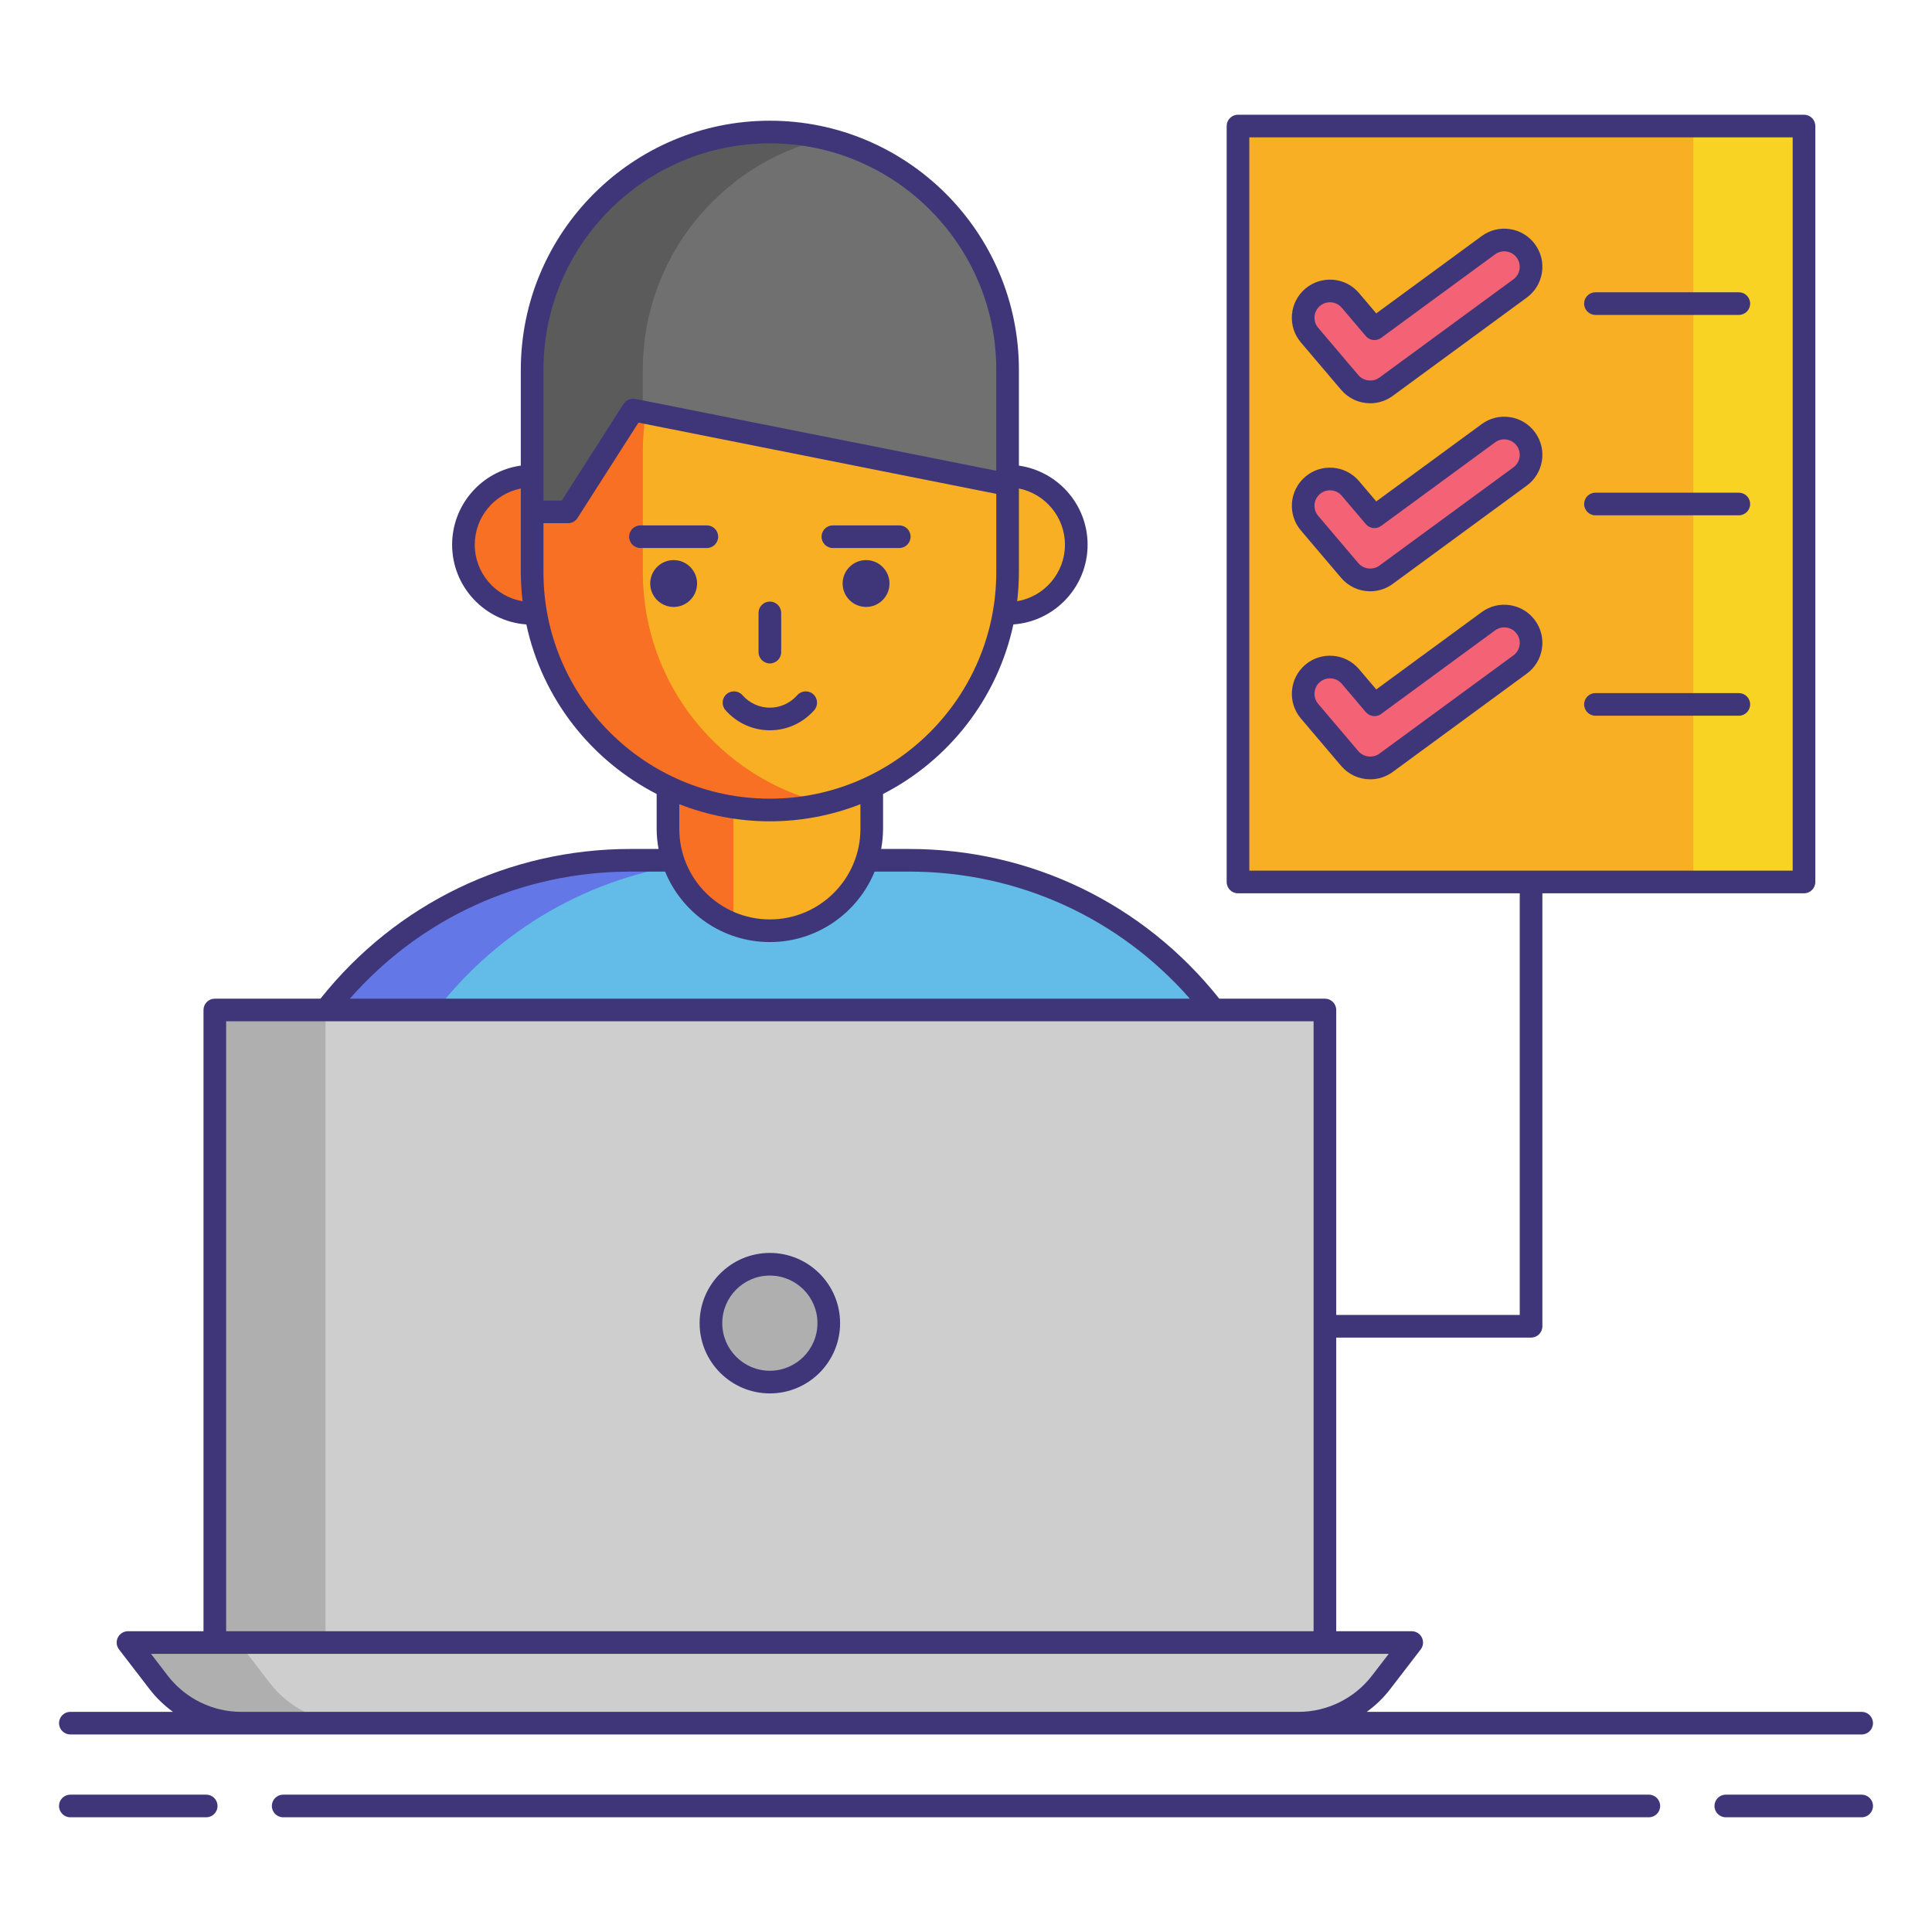 <svg xmlns="http://www.w3.org/2000/svg" id="Layer_1" height="512" viewBox="0 0 256 256" width="512"><g><g><circle cx="133.51" cy="72.179" fill="#f8af23" r="9.101"></circle><circle cx="70.51" cy="72.179" fill="#f87023" r="9.101"></circle><path d="m171.465 210.981h-138.911v-45.993c0-28.165 22.832-50.997 50.997-50.997h36.918c28.165 0 50.997 22.832 50.997 50.997v45.993z" fill="#63bce7"></path><g><path d="m98.218 113.991h-14.667c-28.165 0-50.997 22.832-50.997 50.997v45.992h14.667v-45.992c0-28.164 22.832-50.997 50.997-50.997z" fill="#6377e7"></path></g><path d="m102.01 123.327c-7.456 0-13.5-6.044-13.5-13.5v-11c0-7.456 6.044-13.5 13.5-13.5 7.456 0 13.5 6.044 13.5 13.5v11c0 7.456-6.044 13.5-13.5 13.5z" fill="#f8af23"></path><path d="m88.51 98.827v11c0 5.75 3.602 10.648 8.667 12.593v-36.186c-5.066 1.946-8.667 6.843-8.667 12.593z" fill="#f87023"></path><path d="m28.464 133.827h147.091v83.817h-147.091z" fill="#cecece"></path><g><path d="m28.464 133.827h14.667v83.817h-14.667z" fill="#afafaf"></path></g><path d="m172.087 228.327h-140.154c-4.26 0-8.278-1.979-10.875-5.355l-4.098-5.328h170.1l-4.098 5.328c-2.597 3.377-6.616 5.355-10.875 5.355z" fill="#cecece"></path><g><path d="m35.725 222.972-4.098-5.328h-14.667l4.098 5.328c2.597 3.376 6.615 5.355 10.875 5.355h14.667c-4.26 0-8.278-1.978-10.875-5.355z" fill="#afafaf"></path></g><circle cx="102.01" cy="175.325" fill="#afafaf" r="7.807"></circle><path d="m102.01 107.327c-17.397 0-31.5-14.103-31.5-31.5v-16c0-17.397 14.103-31.5 31.5-31.5 17.397 0 31.5 14.103 31.5 31.5v16c0 17.397-14.103 31.5-31.5 31.5z" fill="#f8af23"></path><g><path d="m85.177 75.827v-16c0-14.871 10.308-27.327 24.167-30.633-2.354-.562-4.807-.867-7.333-.867-17.397 0-31.5 14.103-31.5 31.5v16c0 17.397 14.103 31.5 31.5 31.5 2.526 0 4.979-.306 7.333-.867-13.859-3.306-24.167-15.762-24.167-30.633z" fill="#f87023"></path></g><path d="m70.51 67.827h4.75l8.625-13.5 49.625 9.875v-15.208c0-17.397-14.103-31.5-31.5-31.5-17.397 0-31.5 14.103-31.5 31.5z" fill="#707070"></path><g><path d="m109.343 18.361c-2.354-.562-4.807-.867-7.333-.867-17.397 0-31.5 14.103-31.5 31.5v18.833h4.75l8.625-13.5 1.292.257v-5.59c0-14.871 10.308-27.327 24.166-30.633z" fill="#5b5b5b"></path></g><g fill="#3f3679"><circle cx="89.262" cy="77.319" r="3.104"></circle><circle cx="114.758" cy="77.319" r="3.104"></circle></g></g><path d="m164.04 16.7h75v100.167h-75z" fill="#f8af23"></path><g><path d="m224.373 16.7h14.667v100.167h-14.667z" fill="#f8d323"></path></g><g><path d="m181.559 51.936c-1.01 0-2.01-.429-2.71-1.253l-5.329-6.277c-1.27-1.496-1.087-3.738.409-5.008s3.738-1.087 5.008.409l3.188 3.755 15.096-11.071c1.582-1.16 3.805-.819 4.966.764 1.16 1.582.818 3.806-.764 4.966l-17.764 13.027c-.633.463-1.369.688-2.1.688z" fill="#f46275"></path></g><g><path d="m181.559 76.85c-1.01 0-2.01-.429-2.71-1.253l-5.329-6.277c-1.27-1.496-1.087-3.738.409-5.008s3.738-1.087 5.008.409l3.188 3.755 15.096-11.071c1.582-1.16 3.805-.819 4.966.764 1.16 1.582.818 3.806-.764 4.966l-17.764 13.027c-.633.463-1.369.688-2.1.688z" fill="#f46275"></path></g><g><path d="m181.559 101.764c-1.01 0-2.01-.429-2.71-1.253l-5.329-6.277c-1.27-1.496-1.087-3.738.409-5.008s3.738-1.087 5.008.409l3.188 3.755 15.096-11.071c1.582-1.16 3.805-.819 4.966.764 1.16 1.582.818 3.806-.764 4.966l-17.764 13.027c-.633.463-1.369.688-2.1.688z" fill="#f46275"></path></g><g fill="#3f3679"><path d="m27.323 237.8h-18.003c-.828 0-1.5.671-1.5 1.5s.672 1.5 1.5 1.5h18.003c.828 0 1.5-.671 1.5-1.5s-.672-1.5-1.5-1.5z"></path><path d="m246.68 237.8h-18.003c-.828 0-1.5.671-1.5 1.5s.672 1.5 1.5 1.5h18.003c.828 0 1.5-.671 1.5-1.5s-.672-1.5-1.5-1.5z"></path><path d="m218.479 237.8h-180.958c-.828 0-1.5.671-1.5 1.5s.672 1.5 1.5 1.5h180.959c.828 0 1.5-.671 1.5-1.5s-.672-1.5-1.501-1.5z"></path><path d="m246.68 229.828c.828 0 1.5-.671 1.5-1.5s-.672-1.5-1.5-1.5h-65.573c1.135-.834 2.173-1.808 3.045-2.94l4.098-5.328c.348-.453.409-1.064.156-1.577s-.774-.837-1.346-.837h-10.004v-38.909h25.818c.828 0 1.5-.671 1.5-1.5v-57.37h34.666c.828 0 1.5-.671 1.5-1.5v-100.167c0-.829-.672-1.5-1.5-1.5h-75c-.828 0-1.5.671-1.5 1.5v100.167c0 .829.672 1.5 1.5 1.5h37.334v55.87h-24.318v-40.409c0-.829-.672-1.5-1.5-1.5h-13.996c-10.03-12.607-24.983-19.836-41.091-19.836h-3.71c.156-.866.251-1.754.251-2.664v-4.621c8.696-4.458 15.166-12.658 17.266-22.466 5.488-.395 9.836-4.976 9.836-10.562 0-5.335-3.966-9.75-9.102-10.482v-1.869-10.834c0-18.196-14.804-33-33-33s-33 14.804-33 33v10.833 1.864c-5.203.739-9.102 5.202-9.102 10.487 0 5.587 4.348 10.167 9.836 10.562 2.099 9.808 8.57 18.007 17.266 22.466v4.621c0 .91.095 1.798.251 2.664h-3.71c-16.111 0-31.058 7.229-41.089 19.836h-13.998c-.828 0-1.5.671-1.5 1.5v82.317h-10.004c-.571 0-1.094.325-1.346.837-.253.513-.191 1.125.157 1.577l4.098 5.328c.871 1.133 1.909 2.106 3.044 2.94h-13.593c-.828 0-1.5.671-1.5 1.5s.672 1.5 1.5 1.5h22.613 140.153 74.594zm-81.14-211.628h72v97.167h-72zm-24.429 53.979c0 3.758-2.744 6.879-6.332 7.486.147-1.26.23-2.539.23-3.837v-11.1c3.476.698 6.102 3.773 6.102 7.451zm-69.101-23.185c0-16.542 13.458-30 30-30s30 13.458 30 30v10.833 2.547l-47.832-9.518c-.608-.121-1.226.144-1.557.664l-8.183 12.808h-2.428v-6.5zm-9.102 23.185c0-3.646 2.585-6.747 6.102-7.449v3.098 8c0 1.299.084 2.577.23 3.837-3.588-.607-6.332-3.728-6.332-7.486zm9.102 3.649v-6.5h3.25c.512 0 .988-.261 1.264-.692l8.073-12.636 47.413 9.435v10.394c0 16.542-13.458 30-30 30s-30-13.459-30-30.001zm30 33c4.233 0 8.278-.81 12-2.268v3.268c0 6.617-5.383 12-12 12s-12-5.383-12-12v-3.268c3.722 1.458 7.767 2.268 12 2.268zm-18.459 6.664h4.578c2.24 5.47 7.614 9.336 13.881 9.336s11.641-3.866 13.881-9.336h4.578c14.376 0 27.778 6.104 37.191 16.836h-111.301c9.413-10.734 22.814-16.836 37.192-16.836zm-53.587 19.836h144.092v80.817h-144.092zm1.97 91.5c-3.768 0-7.389-1.783-9.687-4.77l-2.24-2.913h8.457 147.092 8.458l-2.24 2.913c-2.299 2.986-5.919 4.77-9.687 4.77z"></path><path d="m102.01 166.019c-5.132 0-9.307 4.175-9.307 9.307s4.175 9.307 9.307 9.307 9.307-4.175 9.307-9.307-4.175-9.307-9.307-9.307zm0 15.613c-3.478 0-6.307-2.829-6.307-6.307s2.829-6.307 6.307-6.307 6.307 2.829 6.307 6.307-2.83 6.307-6.307 6.307z"></path><path d="m102.01 87.909c.828 0 1.5-.671 1.5-1.5v-5.198c0-.829-.672-1.5-1.5-1.5s-1.5.671-1.5 1.5v5.198c0 .828.672 1.5 1.5 1.5z"></path><path d="m107.892 94.098c.546-.623.483-1.571-.14-2.117-.623-.547-1.572-.483-2.116.139-.919 1.049-2.241 1.65-3.626 1.65s-2.706-.602-3.626-1.651c-.546-.622-1.493-.685-2.117-.139-.623.546-.685 1.494-.139 2.117 1.49 1.698 3.634 2.672 5.882 2.672 2.249.002 4.393-.973 5.882-2.671z"></path><path d="m93.661 69.616h-8.798c-.828 0-1.5.671-1.5 1.5s.672 1.5 1.5 1.5h8.798c.828 0 1.5-.671 1.5-1.5s-.672-1.5-1.5-1.5z"></path><path d="m110.359 72.616h8.798c.828 0 1.5-.671 1.5-1.5s-.672-1.5-1.5-1.5h-8.798c-.828 0-1.5.671-1.5 1.5s.672 1.5 1.5 1.5z"></path><path d="m177.705 51.653c.961 1.133 2.365 1.783 3.854 1.783 1.081 0 2.113-.338 2.985-.979l17.766-13.027c1.088-.798 1.8-1.973 2.006-3.307.205-1.334-.122-2.668-.92-3.756-.798-1.089-1.973-1.801-3.307-2.007-1.338-.205-2.668.122-3.756.92l-13.97 10.245-2.284-2.69c-.873-1.029-2.095-1.656-3.44-1.766-1.345-.105-2.653.311-3.682 1.185s-1.655 2.095-1.766 3.44c-.109 1.345.311 2.653 1.185 3.682zm-2.807-11.111c.375-.318.84-.488 1.325-.488.057 0 .114.002.171.007.546.044 1.043.299 1.397.717l3.188 3.755c.511.6 1.396.705 2.03.239l15.096-11.071c.443-.324.989-.456 1.526-.374.542.083 1.019.373 1.344.816.324.442.457.983.373 1.525-.083.542-.373 1.02-.814 1.344l-17.764 13.027c-.842.619-2.104.467-2.777-.327l-5.329-6.277c-.355-.418-.526-.949-.481-1.496s.297-1.043.715-1.397z"></path><path d="m200.089 55.275c-1.338-.206-2.668.122-3.756.92l-13.97 10.245-2.284-2.69c-.873-1.029-2.095-1.656-3.44-1.766-1.345-.113-2.651.311-3.682 1.185-2.124 1.804-2.384 4.999-.581 7.122l5.329 6.276c.961 1.133 2.365 1.783 3.854 1.783 1.081 0 2.113-.338 2.985-.979l17.766-13.027c1.088-.798 1.8-1.973 2.006-3.306.205-1.334-.122-2.668-.92-3.756-.798-1.089-1.973-1.801-3.307-2.007zm1.261 5.307c-.083.542-.373 1.02-.814 1.344l-17.766 13.027c-.842.62-2.104.467-2.777-.327l-5.329-6.277c-.732-.862-.627-2.161.235-2.893.375-.318.84-.488 1.326-.488.056 0 .113.002.17.007.547.045 1.043.299 1.397.717l3.188 3.755c.511.6 1.396.705 2.03.239l15.096-11.071c.443-.324.989-.456 1.526-.374.542.083 1.019.373 1.344.815.325.443.458.984.374 1.526z"></path><path d="m204.315 85.952c.205-1.334-.122-2.668-.92-3.756-.798-1.089-1.973-1.801-3.307-2.007-1.338-.205-2.668.122-3.756.92l-13.97 10.245-2.284-2.69c-1.803-2.123-4.997-2.384-7.122-.581-2.124 1.804-2.384 4.999-.581 7.122l5.329 6.276c.961 1.133 2.365 1.783 3.854 1.783 1.08 0 2.112-.338 2.985-.978l17.766-13.027c1.088-.799 1.8-1.973 2.006-3.307zm-2.965-.456c-.083.542-.373 1.02-.814 1.344l-17.765 13.027c-.844.62-2.105.467-2.778-.327l-5.329-6.277c-.732-.862-.627-2.161.235-2.893.386-.327.857-.487 1.327-.487.582 0 1.161.246 1.566.723l3.188 3.755c.511.6 1.396.705 2.03.239l15.096-11.071c.443-.325.989-.457 1.526-.374.542.083 1.019.373 1.344.815s.458.984.374 1.526z"></path><path d="m211.405 41.728h19c.828 0 1.5-.671 1.5-1.5s-.672-1.5-1.5-1.5h-19c-.828 0-1.5.671-1.5 1.5s.672 1.5 1.5 1.5z"></path><path d="m211.405 68.283h19c.828 0 1.5-.671 1.5-1.5s-.672-1.5-1.5-1.5h-19c-.828 0-1.5.671-1.5 1.5s.672 1.5 1.5 1.5z"></path><path d="m211.405 94.838h19c.828 0 1.5-.671 1.5-1.5s-.672-1.5-1.5-1.5h-19c-.828 0-1.5.671-1.5 1.5s.672 1.5 1.5 1.5z"></path></g></g></svg>